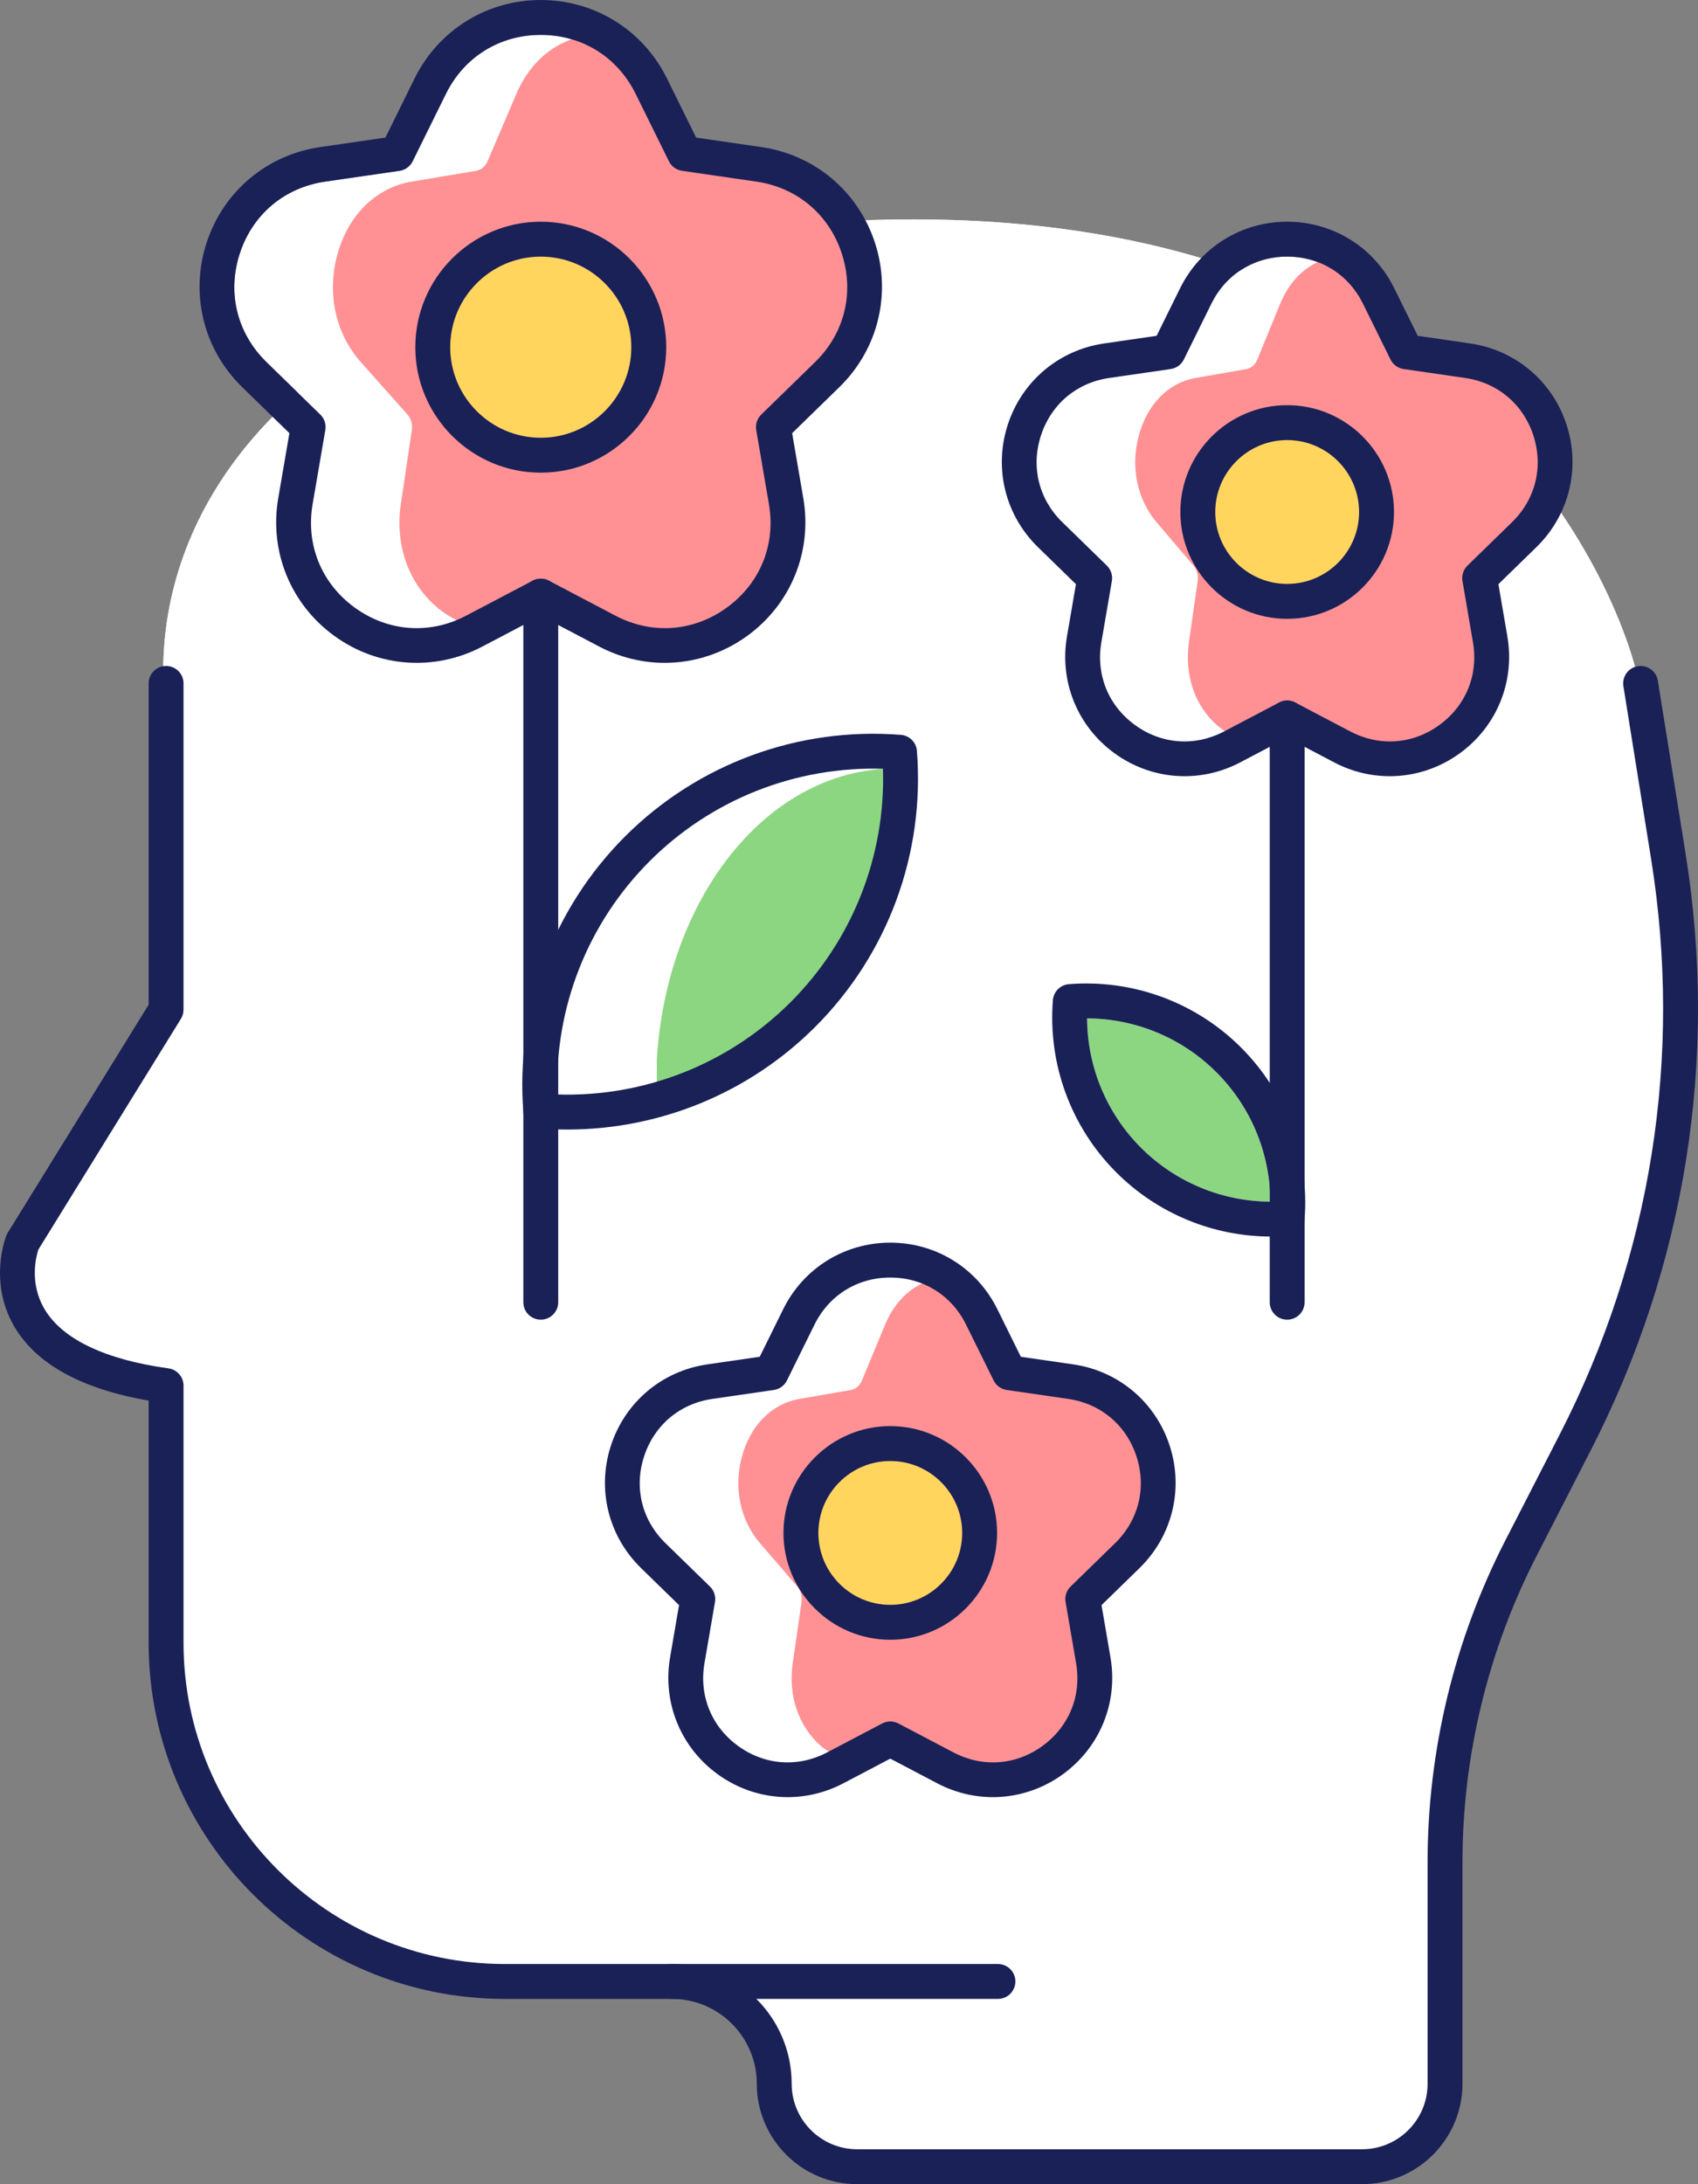 <?xml version="1.0" encoding="UTF-8"?><svg xmlns="http://www.w3.org/2000/svg" xmlns:xlink="http://www.w3.org/1999/xlink" height="3465.4" preserveAspectRatio="xMidYMid meet" version="1.0" viewBox="0.0 -0.0 2694.5 3465.4" width="2694.5" zoomAndPan="magnify"><rect x="0.0" y="-0.0" width="2694.5" height="3465.4" fill="#808080" stroke="none"/><defs><clipPath id="a"><path d="M 0 1056 L 2694.488 1056 L 2694.488 3465.359 L 0 3465.359 Z M 0 1056"/></clipPath></defs><g><g id="change1_1"><path d="M 27.309 2009.254 C 24.156 2017.793 11.879 2057.172 37.078 2096.023 C 65.504 2139.824 134.195 2169.703 235.73 2182.422 C 249.531 2184.152 259.891 2194.773 259.891 2207.434 L 259.891 2661.461 C 259.891 2919.762 490.434 3129.141 774.816 3129.141 L 1042.84 3129.141 C 1042.84 3129.141 1151.309 3146.793 1196.977 3199.891 C 1221.125 3227.969 1234.246 3295.809 1234.508 3334.051 C 1234.879 3387.141 1280.566 3430.668 1339.016 3430.668 L 2187.207 3430.668 C 2245.301 3430.668 2292.371 3387.91 2292.371 3335.172 L 2292.371 3012.57 C 2292.371 2850.672 2297.039 2688.961 2378.398 2544.922 L 2433.941 2390.043 C 2434.148 2389.672 2685.922 2018.535 2662.766 1518.293 C 2650.695 1257.359 2595.484 1061.922 2594.941 1059.977 C 2594.816 1059.578 2594.711 1059.16 2594.605 1058.762 C 2594.25 1057.172 2559.922 914.938 2437.477 759.438 C 2441.973 737.344 2440.738 714 2433.27 691.008 C 2417.141 641.344 2376.66 607.223 2324.965 599.711 L 2267.539 591.363 C 2242.73 572.199 2216.914 554.105 2190.113 537.141 L 2162.855 481.93 C 2139.762 435.09 2094.781 407.141 2042.555 407.141 C 2014.738 407.141 1989.016 415.152 1967.516 429.629 C 1804.645 371.805 1617.309 344.465 1409.426 348.48 C 1375.527 349.129 1342.355 350.383 1309.816 352.141 C 1283.91 317.688 1245.547 294.738 1200.289 288.145 L 1082.309 271.012 C 1073.289 269.695 1065.496 264.047 1061.469 255.867 L 1008.707 148.965 C 979.781 90.367 923.492 55.367 858.133 55.367 C 792.77 55.367 736.48 90.367 707.551 148.965 L 654.797 255.867 C 650.762 264.047 642.969 269.695 633.957 271.012 L 515.98 288.145 C 451.301 297.562 400.625 340.281 380.426 402.434 C 360.23 464.609 376.117 528.938 422.918 574.566 L 473.055 623.434 C 334.676 743.664 258.965 899.457 258.984 1065.98 L 258.984 1290.789 C 259.574 1292.84 259.891 1294.992 259.891 1297.211 L 259.891 1596.344 C 259.891 1601.023 27.309 2009.254 27.309 2009.254" fill="#fff"/></g><g id="change1_2"><path d="M 2662.777 1518.297 C 2650.691 1257.363 2595.504 1061.926 2594.949 1059.992 C 2594.816 1059.57 2594.719 1059.168 2594.625 1058.746 C 2594.203 1056.945 2549.984 873.512 2382.371 695.387 C 2284.344 591.211 2163.723 509.023 2023.871 451.133 C 1848.398 378.52 1641.68 343.992 1409.43 348.473 C 1010.758 356.191 706.035 440.199 503.723 598.145 C 345.879 721.391 258.965 887.531 258.984 1065.984 L 258.984 1290.801 C 259.574 1292.848 259.891 1294.992 259.891 1297.215 L 259.891 1596.344 C 259.891 1601.023 27.309 2009.25 27.309 2009.25 C 24.156 2017.789 11.879 2057.172 37.082 2096.02 C 65.504 2139.82 134.195 2169.699 235.73 2182.422 C 249.531 2184.152 259.891 2194.773 259.891 2207.43 L 259.891 2661.461 C 259.891 2919.762 490.434 3129.141 774.82 3129.141 L 1042.84 3129.141 C 1042.84 3129.141 1151.309 3146.789 1196.98 3199.891 C 1221.129 3227.969 1234.25 3295.809 1234.508 3334.051 C 1234.879 3387.141 1280.57 3430.668 1339.02 3430.668 L 2187.219 3430.668 C 2245.277 3430.668 2292.367 3387.91 2292.367 3335.168 L 2292.367 3012.57 C 2292.367 2850.672 2297.039 2688.961 2378.406 2544.922 L 2433.941 2390.039 C 2434.152 2389.672 2685.945 2018.531 2662.777 1518.297" fill="#fff"/></g><g id="change2_1"><path d="M 1151.527 1366.324 C 1225.41 1268.172 1326.117 1215.473 1430.172 1219.777 C 1433.387 1358.055 1393.742 1491.836 1319.879 1589.988 C 1246.25 1687.797 1146.008 1740.414 1042.301 1736.535 L 1042.301 1681.199 C 1049.34 1563.004 1087.57 1451.297 1151.527 1366.324" fill="#8cd681"/></g><g id="change3_1"><path d="M 1364.137 402.434 C 1381.648 464.609 1367.867 528.938 1327.289 574.566 L 1253.277 657.785 C 1247.617 664.145 1245.039 673.309 1246.379 682.281 L 1263.848 799.77 C 1273.426 864.207 1251.777 925.586 1205.93 964.016 C 1160.086 1002.426 1068.559 1044.602 1018.398 1014.184 L 905.246 958.074 C 904.824 957.824 883.336 957.824 882.91 958.074 L 847.301 976.797 C 797.141 1007.215 739.824 1002.426 693.977 964.016 C 648.133 925.586 626.48 864.207 636.059 799.77 L 653.531 682.281 C 654.871 673.309 652.289 664.145 646.629 657.785 L 572.613 574.566 C 532.035 528.938 518.262 464.609 535.773 402.434 C 553.285 340.281 597.223 297.562 653.305 288.145 L 755.59 271.012 C 763.402 269.695 770.16 264.047 773.66 255.867 L 819.398 148.965 C 844.48 90.367 893.285 55.367 949.953 55.367 C 1006.617 55.367 1023.488 90.367 1048.57 148.965 L 1094.316 255.867 C 1097.809 264.047 1136.508 269.695 1144.316 271.012 L 1246.609 288.145 C 1302.688 297.562 1346.617 340.281 1364.137 402.434" fill="#ff9194"/></g><g id="change4_1"><path d="M 991.793 1327.188 C 991.797 1327.176 991.797 1327.176 991.797 1327.176 L 991.793 1327.188" fill="inherit"/></g><g id="change2_2"><path d="M 1810.605 1821 C 1755.883 1766.289 1725.438 1692.578 1725.078 1615.742 C 1801.918 1616.102 1875.625 1646.559 1930.336 1701.27 C 1979.883 1750.801 2009.438 1815.918 2014.875 1884.82 L 2014.875 1906.5 C 1938.41 1905.883 1865.07 1875.488 1810.605 1821" fill="#8cd681"/></g><g id="change3_2"><path d="M 2427.215 828.555 L 2368.621 897.391 C 2363.199 903.75 2360.742 912.926 2362.016 921.895 L 2375.844 1019.121 C 2383.16 1070.586 2366.613 1119.648 2331.586 1150.344 C 2296.52 1181.035 2214.828 1224.957 2176.48 1200.66 C 2176.48 1200.66 2073.23 1142.031 2072.836 1142.293 L 2048.164 1160.547 C 2009.816 1184.844 1966.004 1181.035 1930.938 1150.344 C 1895.91 1119.648 1879.363 1070.586 1886.68 1019.121 L 1900.508 921.895 C 1901.781 912.926 1899.324 903.75 1893.902 897.391 L 1835.316 828.555 C 1804.297 792.098 1793.766 740.672 1807.156 691.008 C 1820.539 641.344 1854.129 607.215 1896.98 599.711 L 1977.977 585.527 C 1985.441 584.215 1991.914 578.547 1995.254 570.387 L 2031.465 481.922 C 2050.641 435.094 2087.941 407.137 2131.262 407.137 C 2174.582 407.137 2179.949 425.523 2199.125 472.355 L 2235.336 560.801 C 2238.676 568.961 2245.148 574.629 2252.633 575.941 L 2365.527 599.711 C 2408.398 607.215 2441.98 641.344 2455.359 691.008 C 2468.754 740.672 2458.23 792.098 2427.215 828.555" fill="#ff9194"/></g><g id="change3_3"><path d="M 1745.766 2517.215 C 1740.281 2523.574 1737.777 2532.734 1739.082 2541.715 L 1753.086 2638.934 C 1760.488 2690.402 1743.738 2739.453 1708.258 2770.152 C 1672.789 2800.844 1584.047 2849.613 1545.223 2825.312 C 1545.223 2825.312 1468.312 2801.684 1440.75 2776.812 L 1403.117 2753.242 C 1364.305 2777.543 1338.219 2800.844 1302.738 2770.152 C 1267.27 2739.453 1250.508 2690.402 1257.918 2638.934 L 1271.926 2541.715 C 1273.219 2532.734 1270.715 2523.574 1265.242 2517.215 L 1205.93 2448.363 C 1174.527 2411.902 1163.863 2360.492 1177.418 2310.836 C 1190.969 2261.164 1224.965 2227.035 1268.367 2219.52 L 1350.32 2205.332 C 1357.891 2204.027 1364.43 2198.363 1367.828 2190.191 L 1404.488 2101.746 C 1423.891 2054.91 1461.66 2026.953 1505.504 2026.953 C 1549.359 2026.953 1550.992 2048.668 1570.391 2095.492 L 1607.051 2183.949 C 1610.426 2192.121 1653.105 2204.027 1660.676 2205.332 L 1742.641 2219.52 C 1786.031 2227.035 1820.039 2261.164 1833.578 2310.836 C 1847.133 2360.492 1836.469 2411.902 1805.066 2448.363 L 1745.766 2517.215" fill="#ff9194"/></g><g id="change5_1"><path d="M 858.133 694.574 C 778.887 694.574 714.414 630.105 714.414 550.855 C 714.414 471.605 778.887 407.137 858.133 407.137 C 937.375 407.137 1001.848 471.605 1001.848 550.855 C 1001.848 630.105 937.375 694.574 858.133 694.574" fill="#ffd55e"/></g><g id="change5_2"><path d="M 2042.551 926.473 C 1979.617 926.473 1928.418 875.289 1928.418 812.34 C 1928.418 749.406 1979.617 698.207 2042.551 698.207 C 2105.48 698.207 2156.699 749.406 2156.699 812.34 C 2156.699 875.289 2105.48 926.473 2042.551 926.473" fill="#ffd55e"/></g><g id="change5_3"><path d="M 1412.762 2546.289 C 1349.82 2546.289 1298.621 2495.09 1298.621 2432.148 C 1298.621 2369.219 1349.82 2318.02 1412.762 2318.02 C 1475.691 2318.02 1526.891 2369.219 1526.891 2432.148 C 1526.891 2495.09 1475.691 2546.289 1412.762 2546.289" fill="#ffd55e"/></g><g id="change6_1"><path d="M 858.133 918.125 C 862.559 918.125 866.984 919.188 871.016 921.316 L 976.531 976.781 C 1034.383 1007.207 1100.492 1002.422 1153.371 964.004 C 1206.25 925.59 1231.219 864.191 1220.172 799.773 L 1200.02 682.27 C 1198.48 673.297 1201.461 664.133 1207.98 657.777 L 1293.352 574.566 C 1340.152 528.941 1356.031 464.59 1335.84 402.426 C 1315.641 340.262 1264.969 297.551 1200.293 288.152 L 1082.312 270.996 C 1073.293 269.699 1065.5 264.023 1061.469 255.859 L 1008.711 148.965 C 979.785 90.352 923.492 55.355 858.133 55.355 C 792.773 55.355 736.484 90.352 707.555 148.965 L 654.797 255.859 C 650.766 264.023 642.973 269.699 633.957 270.996 L 515.984 288.152 C 451.305 297.551 400.629 340.262 380.43 402.426 C 360.23 464.59 376.117 528.941 422.922 574.566 L 508.289 657.777 C 514.812 664.133 517.789 673.297 516.246 682.27 L 496.094 799.773 C 485.047 864.191 510.02 925.59 562.895 964.004 C 615.777 1002.422 681.883 1007.207 739.734 976.781 L 845.254 921.316 C 849.285 919.188 853.711 918.125 858.133 918.125 Z M 1054.879 1051.68 C 1019.391 1051.68 983.734 1043.113 950.773 1025.785 L 858.133 977.078 L 765.496 1025.785 C 689.719 1065.629 599.617 1059.121 530.355 1008.777 C 461.094 958.477 427.059 874.797 441.531 790.418 L 459.223 687.266 L 384.277 614.195 C 322.973 554.453 301.324 466.734 327.777 385.312 C 354.234 303.906 423.301 245.676 508.023 233.367 L 611.594 218.312 L 657.914 124.453 C 695.801 47.684 772.52 -0.004 858.133 -0.004 C 943.742 -0.004 1020.461 47.684 1058.352 124.453 C 1058.359 124.453 1058.359 124.453 1058.359 124.453 L 1104.672 218.312 L 1208.25 233.367 C 1292.973 245.676 1362.031 303.906 1388.492 385.312 C 1414.941 466.734 1393.289 554.453 1331.992 614.195 L 1257.039 687.266 L 1274.742 790.418 C 1289.211 874.797 1255.172 958.477 1185.91 1008.777 C 1146.781 1037.223 1100.98 1051.66 1054.879 1051.68" fill="#1a2157"/></g><g id="change6_2"><path d="M 858.129 407.141 C 778.887 407.141 714.414 471.609 714.414 550.859 C 714.414 630.094 778.887 694.582 858.129 694.582 C 937.375 694.582 1001.848 630.094 1001.848 550.859 C 1001.848 471.609 937.375 407.141 858.129 407.141 Z M 858.129 749.938 C 748.359 749.938 659.055 660.621 659.055 550.859 C 659.055 441.082 748.359 351.781 858.129 351.781 C 967.898 351.781 1057.207 441.082 1057.207 550.859 C 1057.207 660.621 967.898 749.938 858.129 749.938" fill="#1a2157"/></g><g id="change6_3"><path d="M 858.137 2093.777 C 842.848 2093.777 830.453 2081.387 830.453 2066.098 L 830.453 945.801 C 830.453 930.52 842.848 918.125 858.137 918.125 C 873.422 918.125 885.812 930.52 885.812 945.801 L 885.812 2066.098 C 885.812 2081.387 873.422 2093.777 858.137 2093.777" fill="#1a2157"/></g><g id="change6_4"><path d="M 1011.371 1346.754 L 1011.43 1346.754 Z M 884.406 1736.52 C 1022.699 1740.805 1156.461 1688.148 1254.609 1589.996 C 1352.758 1491.832 1405.43 1358.059 1401.148 1219.777 C 1262.91 1215.465 1129.098 1268.164 1030.938 1366.316 C 932.793 1464.469 880.129 1598.238 884.406 1736.52 Z M 900.047 1792.129 C 885.395 1792.129 870.695 1791.547 855.961 1790.398 C 842.387 1789.32 831.605 1778.539 830.539 1764.977 C 817.711 1602.055 876.484 1442.48 991.797 1327.18 C 1107.109 1211.863 1266.699 1153.09 1429.594 1165.914 C 1443.168 1166.98 1453.949 1177.762 1455.012 1191.336 C 1467.852 1354.242 1409.07 1513.82 1293.75 1629.133 C 1188.871 1734.008 1047.371 1792.129 900.047 1792.129" fill="#1a2157"/></g><g id="change6_5"><path d="M 2042.555 1111.465 C 2046.988 1111.465 2051.418 1112.516 2055.449 1114.637 L 2142.762 1160.535 C 2188.973 1184.836 2241.789 1181.031 2284.039 1150.316 C 2326.293 1119.641 2346.254 1070.566 2337.41 1019.105 L 2320.754 921.879 C 2319.207 912.902 2322.168 903.75 2328.699 897.391 L 2399.34 828.527 C 2436.738 792.082 2449.422 740.68 2433.281 690.996 C 2417.141 641.332 2376.664 607.195 2324.996 599.688 L 2227.367 585.516 C 2218.348 584.199 2210.555 578.543 2206.523 570.367 L 2162.879 481.906 C 2139.766 435.09 2094.781 407.125 2042.555 407.125 C 1990.352 407.125 1945.367 435.09 1922.254 481.906 L 1878.605 570.367 C 1874.574 578.543 1866.773 584.199 1857.766 585.516 L 1760.145 599.688 C 1708.465 607.195 1667.973 641.332 1651.844 690.996 C 1635.703 740.68 1648.395 792.082 1685.797 828.527 L 1756.426 897.391 C 1762.953 903.75 1765.926 912.902 1764.383 921.898 L 1747.703 1019.105 C 1738.883 1070.566 1758.836 1119.641 1801.082 1150.316 C 1843.336 1181.031 1896.152 1184.836 1942.367 1160.535 L 2029.68 1114.637 C 2033.711 1112.516 2038.145 1111.465 2042.555 1111.465 Z M 2205.359 1231.52 C 2175.238 1231.52 2144.98 1224.262 2116.996 1209.531 L 2042.555 1170.414 L 1968.137 1209.551 C 1903.816 1243.363 1827.332 1237.824 1768.543 1195.109 C 1709.754 1152.398 1680.863 1081.379 1693.145 1009.746 L 1707.363 926.863 L 1647.145 868.184 C 1595.113 817.449 1576.734 743.008 1599.191 673.898 C 1621.645 604.789 1680.273 555.355 1752.184 544.906 L 1835.395 532.812 L 1872.613 457.418 C 1904.773 392.242 1969.891 351.766 2042.555 351.766 C 2115.238 351.766 2180.355 392.242 2212.523 457.418 L 2249.734 532.812 L 2332.941 544.906 C 2404.859 555.355 2463.484 604.789 2485.926 673.898 C 2508.391 743.008 2490.016 817.449 2437.98 868.184 L 2377.773 926.863 L 2391.984 1009.746 C 2404.266 1081.379 2375.367 1152.398 2316.59 1195.109 C 2283.371 1219.238 2244.5 1231.52 2205.359 1231.52" fill="#1a2157"/></g><g id="change6_6"><path d="M 2042.574 698.195 C 1979.629 698.195 1928.426 749.398 1928.426 812.344 C 1928.426 875.27 1979.629 926.473 2042.574 926.473 C 2105.5 926.473 2156.703 875.27 2156.703 812.344 C 2156.703 749.398 2105.5 698.195 2042.574 698.195 Z M 2042.574 981.832 C 1949.102 981.832 1873.066 905.797 1873.066 812.344 C 1873.066 718.871 1949.102 642.836 2042.574 642.836 C 2136.027 642.836 2212.062 718.871 2212.062 812.344 C 2212.062 905.797 2136.027 981.832 2042.574 981.832" fill="#1a2157"/></g><g id="change6_7"><path d="M 2042.551 2093.785 C 2027.27 2093.785 2014.879 2081.395 2014.879 2066.105 L 2014.879 1139.145 C 2014.879 1123.867 2027.27 1111.477 2042.551 1111.477 C 2057.844 1111.477 2070.234 1123.867 2070.234 1139.145 L 2070.234 2066.105 C 2070.234 2081.395 2057.844 2093.785 2042.551 2093.785" fill="#1a2157"/></g><g id="change6_8"><path d="M 1725.07 1615.742 C 1725.426 1692.582 1755.887 1766.297 1810.605 1821.008 C 1865.312 1875.715 1939.031 1906.172 2015.859 1906.543 C 2015.516 1829.703 1985.055 1755.984 1930.336 1701.277 C 1875.629 1646.555 1801.91 1616.109 1725.07 1615.742 Z M 2017.211 1961.898 C 1925.25 1961.898 1836.934 1925.629 1771.453 1860.16 C 1699.469 1788.176 1662.789 1688.578 1670.797 1586.891 C 1671.867 1573.324 1682.641 1562.539 1696.219 1561.465 C 1797.906 1553.461 1897.508 1590.152 1969.477 1662.125 C 2041.461 1734.105 2078.152 1833.719 2070.145 1935.395 C 2069.074 1948.973 2058.301 1959.758 2044.723 1960.816 C 2035.531 1961.543 2026.352 1961.898 2017.211 1961.898" fill="#1a2157"/></g><g id="change6_9"><path d="M 1412.758 2026.945 C 1360.539 2026.945 1315.555 2054.906 1292.449 2101.734 L 1248.801 2190.188 C 1244.758 2198.359 1236.965 2204.02 1227.953 2205.332 L 1130.34 2219.52 C 1078.66 2227.035 1038.172 2261.16 1022.031 2310.832 C 1005.898 2360.488 1018.59 2411.898 1055.98 2448.359 L 1126.621 2517.211 C 1133.141 2523.57 1136.121 2532.73 1134.582 2541.707 L 1117.898 2638.93 C 1109.082 2690.398 1129.031 2739.449 1171.285 2770.148 C 1213.535 2800.84 1266.355 2804.66 1312.57 2780.359 L 1399.883 2734.457 C 1407.941 2730.219 1417.574 2730.219 1425.645 2734.457 L 1512.945 2780.359 C 1559.172 2804.66 1611.992 2800.84 1654.242 2770.148 C 1696.484 2739.449 1716.445 2690.398 1707.617 2638.93 L 1690.941 2541.707 C 1689.395 2532.73 1692.367 2523.57 1698.891 2517.211 L 1769.527 2448.359 C 1806.918 2411.898 1819.605 2360.488 1803.48 2310.832 C 1787.336 2261.16 1746.859 2227.035 1695.18 2219.52 L 1597.562 2205.332 C 1588.539 2204.02 1580.75 2198.359 1576.727 2190.188 L 1533.059 2101.734 C 1509.949 2054.906 1464.977 2026.945 1412.758 2026.945 Z M 1249.965 2851.328 C 1210.816 2851.34 1171.965 2839.07 1138.742 2814.93 C 1079.949 2772.219 1051.059 2701.188 1063.34 2629.57 L 1077.551 2546.691 L 1017.34 2488 C 965.305 2437.27 946.93 2362.828 969.387 2293.719 C 991.84 2224.613 1050.461 2175.184 1122.383 2164.73 L 1205.594 2152.641 L 1242.809 2077.23 C 1274.965 2012.066 1340.094 1971.59 1412.758 1971.59 C 1412.758 1971.59 1412.746 1971.59 1412.758 1971.59 C 1485.438 1971.59 1550.551 2012.066 1582.707 2077.23 L 1619.922 2152.641 L 1703.145 2164.73 C 1775.051 2175.184 1833.668 2224.613 1856.129 2293.719 C 1878.59 2362.828 1860.207 2437.27 1808.172 2488 L 1747.965 2546.691 L 1762.176 2629.57 C 1774.461 2701.188 1745.57 2772.219 1686.777 2814.93 C 1627.977 2857.648 1551.496 2863.168 1487.188 2829.359 L 1412.758 2790.23 L 1338.328 2829.359 C 1310.359 2844.07 1280.07 2851.328 1249.965 2851.328" fill="#1a2157"/></g><g id="change6_10"><path d="M 1412.762 2318.02 C 1349.82 2318.02 1298.621 2369.219 1298.621 2432.148 C 1298.621 2495.09 1349.82 2546.289 1412.762 2546.289 C 1475.691 2546.289 1526.891 2495.09 1526.891 2432.148 C 1526.891 2369.219 1475.691 2318.02 1412.762 2318.02 Z M 1412.762 2601.648 C 1319.301 2601.648 1243.262 2525.621 1243.262 2432.148 C 1243.262 2338.691 1319.301 2262.66 1412.762 2262.66 C 1506.219 2262.66 1582.25 2338.691 1582.25 2432.148 C 1582.25 2525.621 1506.219 2601.648 1412.762 2601.648" fill="#1a2157"/></g><g id="change6_11"><path d="M 1583.578 3171.449 L 1066.289 3171.449 C 1051 3171.449 1038.609 3159.059 1038.609 3143.77 C 1038.609 3128.488 1051 3116.09 1066.289 3116.09 L 1583.578 3116.09 C 1598.871 3116.09 1611.262 3128.488 1611.262 3143.77 C 1611.262 3159.059 1598.871 3171.449 1583.578 3171.449" fill="#1a2157"/></g><g clip-path="url(#a)" id="change6_12"><path d="M 2161.473 3465.359 L 1360.191 3465.359 C 1272.363 3465.359 1200.914 3393.898 1200.914 3306.078 C 1200.914 3231.84 1140.523 3171.449 1066.293 3171.449 L 800.906 3171.449 C 489.344 3171.449 235.875 2917.98 235.875 2606.418 L 235.875 2222.188 C 128.883 2203.668 57.098 2163.977 22.32 2104.047 C -18.578 2033.559 9.008 1963.008 10.199 1960.039 C 10.789 1958.578 11.504 1957.168 12.336 1955.828 L 235.875 1594.051 L 235.875 1084.293 C 235.875 1069.004 248.266 1056.621 263.555 1056.621 C 278.84 1056.621 291.234 1069.004 291.234 1084.293 L 291.234 1601.902 C 291.234 1601.922 291.234 1601.953 291.234 1601.988 C 291.234 1601.988 291.234 1602.004 291.234 1602.004 C 291.234 1602.02 291.234 1602.051 291.234 1602.07 C 291.234 1602.086 291.234 1602.102 291.234 1602.117 C 291.234 1602.137 291.234 1602.137 291.234 1602.152 C 291.234 1602.168 291.234 1602.184 291.23 1602.203 C 291.172 1607.59 289.578 1612.598 286.867 1616.832 L 60.922 1982.508 C 57.797 1991.828 45.691 2034.676 70.59 2076.926 C 98.719 2124.656 166.75 2157.207 267.328 2171.047 C 281.027 2172.938 291.234 2184.648 291.234 2198.48 L 291.234 2606.418 C 291.234 2887.457 519.871 3116.09 800.906 3116.09 L 1066.293 3116.09 C 1171.051 3116.09 1256.273 3201.32 1256.273 3306.078 C 1256.273 3363.379 1302.891 3409.988 1360.191 3409.988 L 2161.473 3409.988 C 2218.766 3409.988 2265.383 3363.379 2265.383 3306.078 L 2265.383 2954.379 C 2265.383 2777.848 2307.965 2601.527 2388.555 2444.457 L 2475.176 2275.617 C 2620.348 1992.598 2670.469 1677.004 2620.098 1362.938 L 2576.109 1088.676 C 2573.68 1073.582 2583.965 1059.383 2599.055 1056.969 C 2614.148 1054.539 2628.348 1064.82 2630.762 1079.914 L 2674.766 1354.176 C 2727.02 1679.945 2675.031 2007.316 2524.418 2300.879 L 2437.816 2469.73 C 2361.23 2619.008 2320.746 2786.598 2320.746 2954.379 L 2320.746 3306.078 C 2320.746 3393.91 2249.301 3465.359 2161.473 3465.359" fill="#1a2157"/></g></g></svg>
